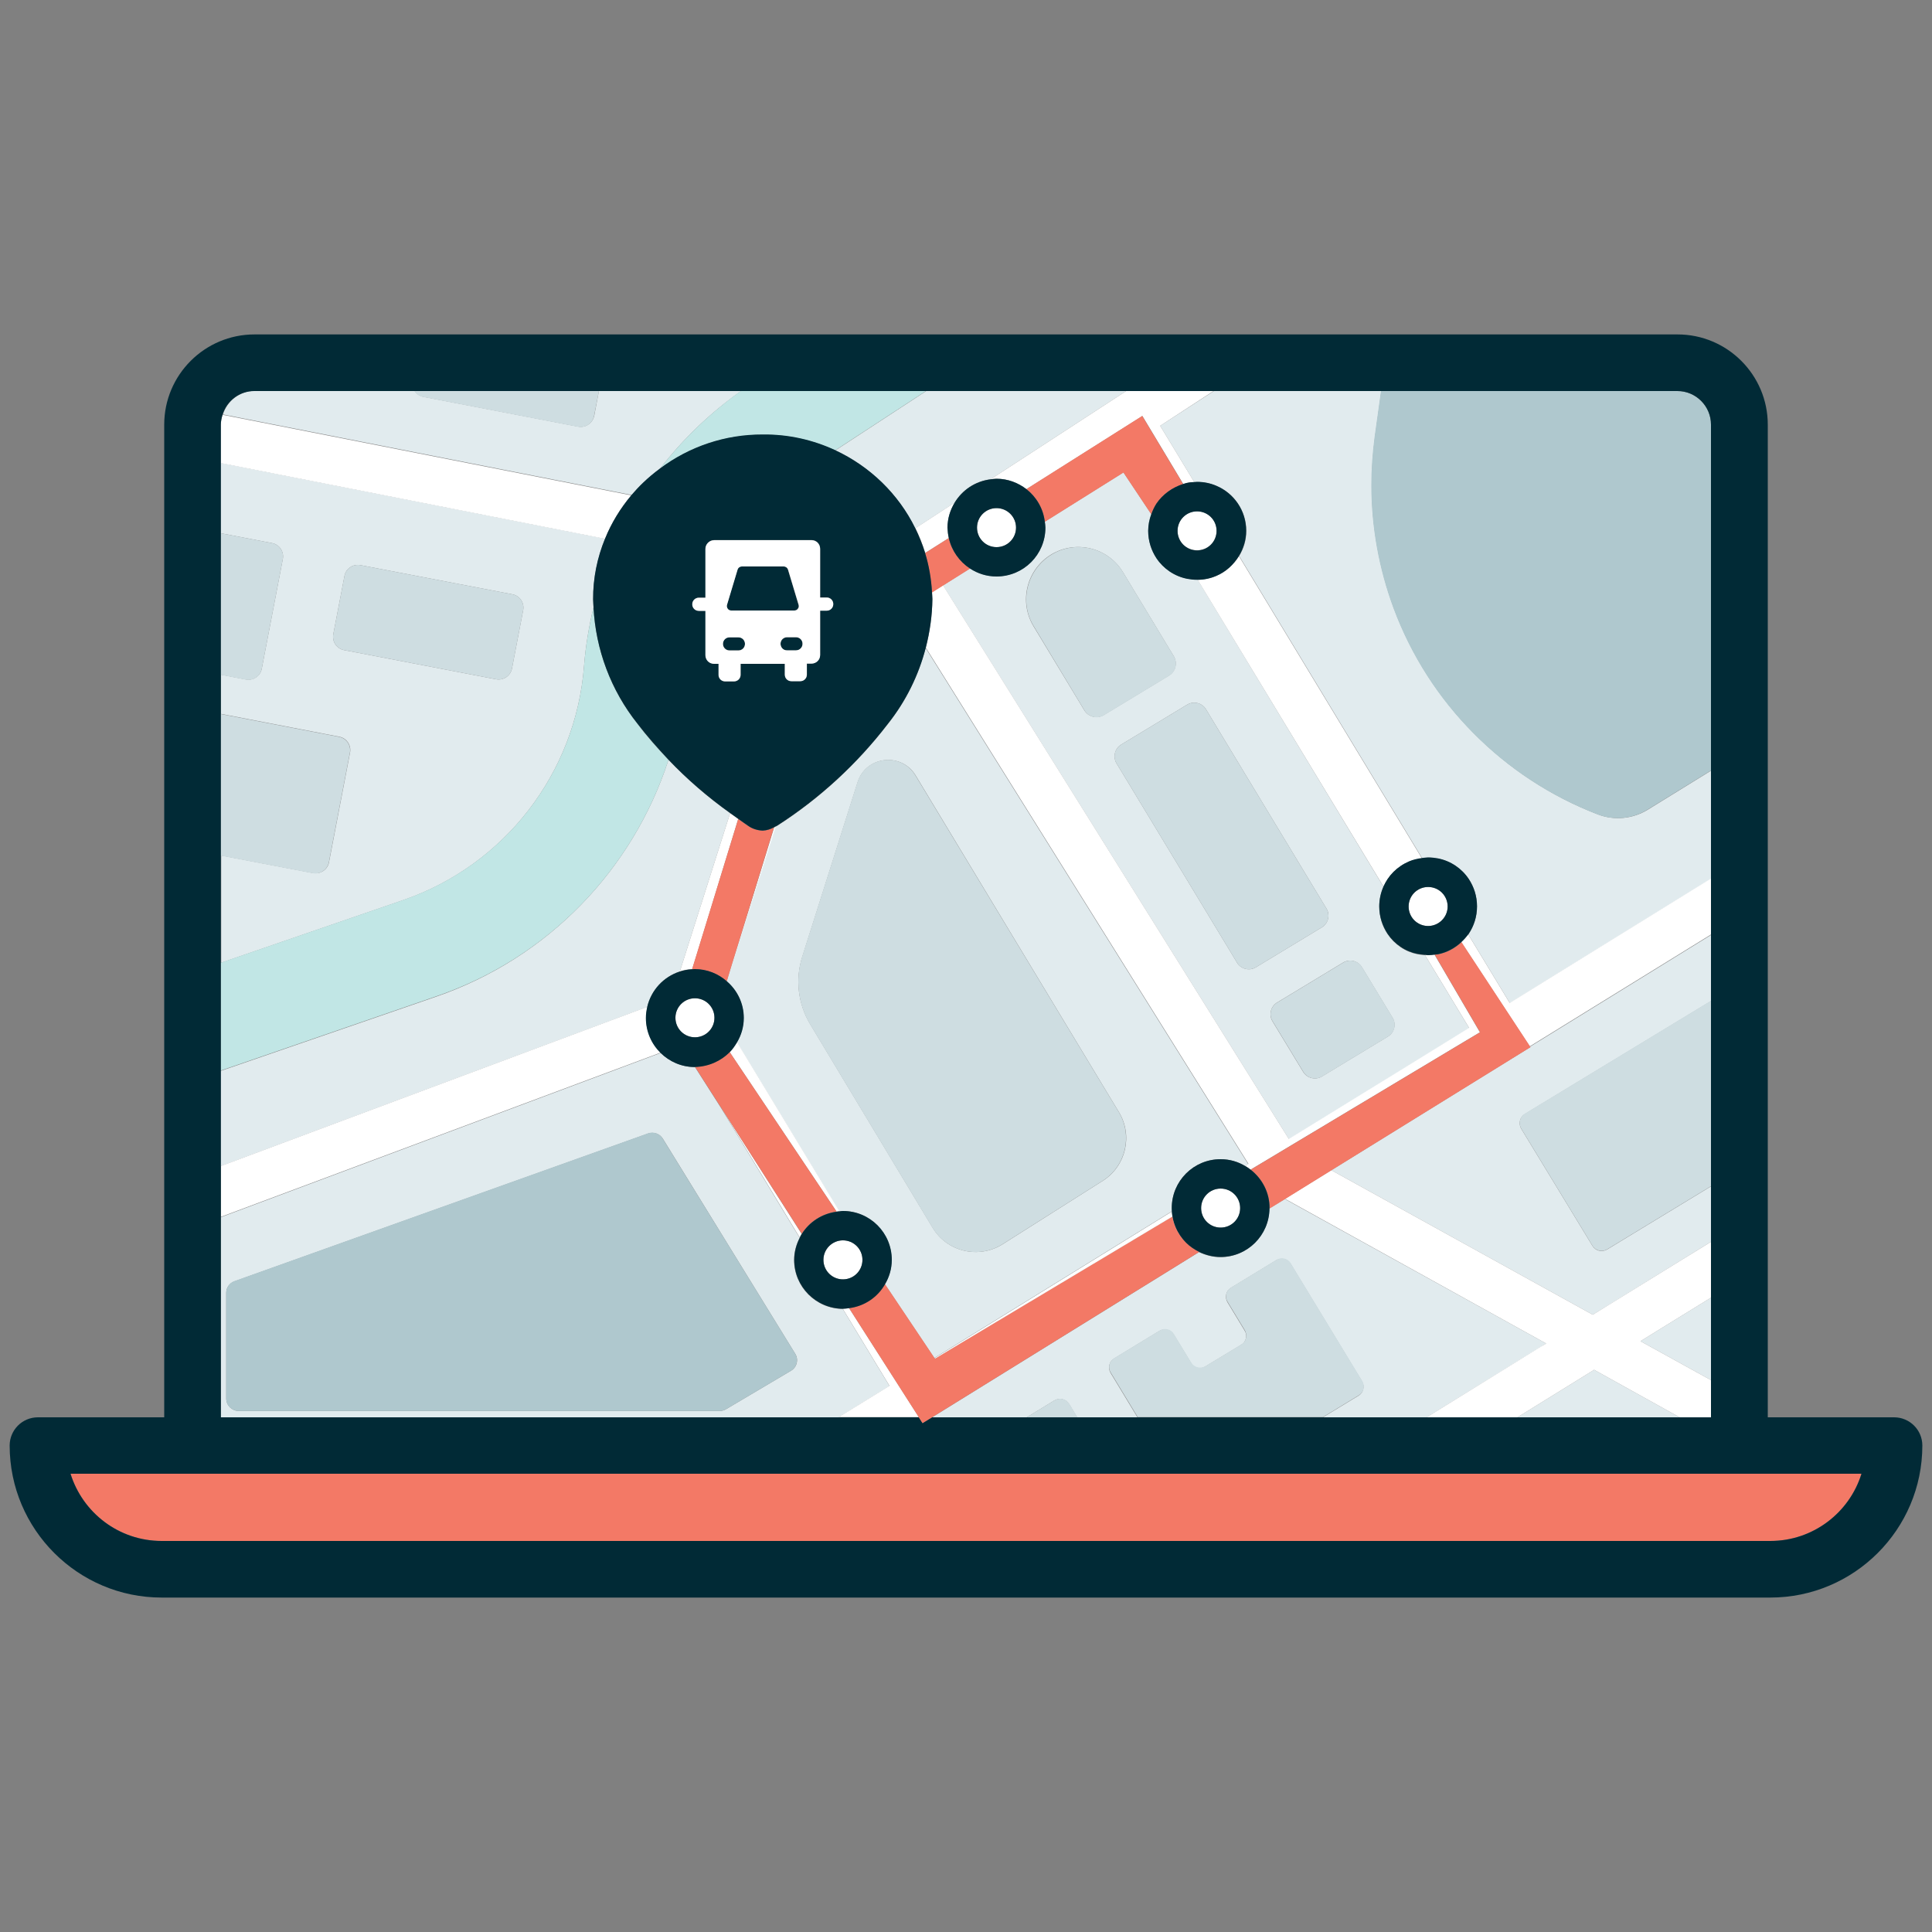 <?xml version="1.0" encoding="UTF-8"?>
<svg xmlns="http://www.w3.org/2000/svg" xmlns:xlink="http://www.w3.org/1999/xlink" version="1.1" id="Layer_1" x="0px" y="0px" viewBox="0 0 100 100" style="enable-background:new 0 0 100 100;" xml:space="preserve">
<rect x="0" y="0" width="100" height="100" fill="#808080" stroke="none"/>
<style type="text/css">
	.st0{fill:#E1EBEE;}
	.st1{fill:#C1E6E5;}
	.st2{fill:#FFFFFF;}
	.st3{fill:#AFC8CE;}
	.st4{fill:#CEDDE1;}
	.st5{fill:#F37966;}
	.st6{fill:#012A36;}
</style>
<g>
	<polygon class="st0" points="82.32,71.02 78.54,73.36 86.94,73.36 82.51,70.9  "></polygon>
	<path class="st0" d="M60.65,62.53c0-0.7,0.28-1.33,0.74-1.79c0.46-0.46,1.09-0.74,1.79-0.74c0.47,0,0.91,0.14,1.28,0.36l0.15-0.1   l-16.7-26.72c-0.37,1.43-1.03,2.77-1.96,3.94c-1.59,2.07-3.52,3.85-5.73,5.27c-0.02,0.02-0.05,0.02-0.08,0.04l-2.27,7.14   l-0.26,0.86c0.53,0.46,0.88,1.14,0.88,1.9c0,0.46-0.13,0.89-0.35,1.26l5.3,8.75c0.06,0,0.12-0.02,0.18-0.02   c1.4,0,2.53,1.13,2.53,2.53c0,0.46-0.13,0.89-0.35,1.26l2.56,3.82l12.29-7.59C60.66,62.64,60.65,62.59,60.65,62.53z M57.08,61.12   L51.9,64.4c-1.24,0.78-2.88,0.4-3.63-0.86l-6.33-10.52c-0.64-1.06-0.79-2.34-0.41-3.51l2.86-9.02c0.43-1.36,2.26-1.57,3-0.36   l10.53,17.44C58.65,58.78,58.28,60.36,57.08,61.12z"></path>
	<path class="st0" d="M80.03,69.54l-13.53-7.48l-0.8,0.49c-0.01,1.39-1.14,2.52-2.53,2.52c-0.4,0-0.77-0.1-1.11-0.26l-13.83,8.56   h4.9l1.44-0.88c0.27-0.16,0.61-0.08,0.77,0.19l0.42,0.69h3.12l-1.4-2.31c-0.15-0.26-0.07-0.59,0.18-0.74l2.35-1.43   c0.26-0.15,0.59-0.07,0.74,0.18l0.9,1.48c0.15,0.26,0.49,0.34,0.74,0.18l1.85-1.12c0.26-0.15,0.34-0.49,0.18-0.74l-0.89-1.47   c-0.15-0.26-0.07-0.59,0.18-0.74l2.35-1.43c0.26-0.15,0.59-0.07,0.74,0.18l3.7,6.09c0.15,0.26,0.07,0.59-0.18,0.74l-1.86,1.13h5.37   l5.9-3.64L80.03,69.54z"></path>
	<path class="st0" d="M47.37,27.35l2.04-1.33c0.39-0.65,1.06-1.11,1.86-1.21l7.02-4.57H47.94l-4.71,3.08   C45.03,24.15,46.5,25.58,47.37,27.35z"></path>
	<path class="st0" d="M33.28,25c0.28-0.27,0.57-0.51,0.88-0.74c1.19-1.54,2.61-2.9,4.2-4.02H31l-0.24,1.27   c-0.08,0.39-0.45,0.65-0.84,0.57l-8-1.54c-0.2-0.04-0.36-0.15-0.46-0.31h-8.27c-0.78,0-1.43,0.52-1.65,1.22l21.16,4.17   C32.87,25.41,33.07,25.2,33.28,25z"></path>
	<path class="st0" d="M79.21,54.2l-10.3,6.37l13.53,7.48l0.82-0.5l5.31-3.28v-2.87l-5.38,3.27c-0.27,0.16-0.61,0.08-0.77-0.19   l-3.68-6.05c-0.16-0.27-0.08-0.61,0.19-0.77l9.64-5.85v-3.42l-9.38,5.79L79.21,54.2z"></path>
	<polygon class="st0" points="84.91,69.42 88.57,71.44 88.57,67.16 85.83,68.85  "></polygon>
	<path class="st0" d="M30.23,34.47c0.08-1.02,0.25-2.04,0.49-3.04c-0.01-0.13-0.02-0.27-0.02-0.4c0-1.09,0.22-2.16,0.62-3.15   l-19.89-3.92v3.64l2.65,0.51c0.38,0.07,0.63,0.44,0.56,0.82l-1.09,5.68c-0.07,0.38-0.44,0.63-0.82,0.56l-1.29-0.25v2.03l6.12,1.18   c0.38,0.07,0.63,0.44,0.56,0.82l-1.09,5.68c-0.07,0.38-0.44,0.63-0.82,0.56l-4.76-0.91v5.55l9.42-3.24   C26.12,44.78,29.8,40.02,30.23,34.47z M17.81,33.65c-0.38-0.07-0.63-0.44-0.56-0.82l0.58-3.02c0.07-0.38,0.44-0.63,0.82-0.56   l7.87,1.51c0.38,0.07,0.63,0.44,0.56,0.82L26.5,34.6c-0.07,0.38-0.44,0.63-0.82,0.56L17.81,33.65z"></path>
	<path class="st0" d="M43.41,73.36l2.63-1.62l0,0l-2.42-3.99c-1.39-0.01-2.52-1.14-2.52-2.53c0-0.42,0.11-0.81,0.29-1.15l-4.13-6.82   l-1.29-2.02c0,0,0,0,0,0c-0.69,0-1.31-0.28-1.77-0.73l-22.76,8.5v10.37H43.41z M12.14,66.32l21.41-7.65   c0.28-0.1,0.6,0.01,0.76,0.27l6.85,11.13c0.19,0.3,0.09,0.7-0.22,0.88l-3.36,1.99c-0.1,0.06-0.21,0.09-0.33,0.09h-24.9   c-0.35,0-0.64-0.29-0.64-0.64v-5.48C11.71,66.65,11.88,66.41,12.14,66.32z"></path>
	<path class="st0" d="M66.72,58.97l0.26-0.16l3.36-2.07l2.1-1.29l3.61-2.23l0,0l-2.29-3.78c-0.29-0.02-0.57-0.07-0.83-0.18   c-0.15-0.06-0.3-0.14-0.43-0.23c-0.27-0.18-0.5-0.41-0.68-0.68c-0.27-0.4-0.43-0.89-0.43-1.42c0-0.37,0.08-0.72,0.22-1.03L61.99,30   c-0.01,0-0.02,0-0.03,0c-0.17,0-0.35-0.02-0.51-0.05c-0.66-0.13-1.23-0.53-1.59-1.06c-0.27-0.4-0.43-0.89-0.43-1.42   c0-0.3,0.06-0.59,0.16-0.86l-1.44-2.16l-4.07,2.55c0.01,0.1,0.03,0.2,0.03,0.3c0,1.4-1.13,2.53-2.53,2.53   c-0.51,0-0.97-0.15-1.37-0.41l-1.4,0.88L66.72,58.97z M70.49,50.06l1.59,2.62c0.2,0.33,0.09,0.77-0.24,0.97l-3.42,2.07   c-0.33,0.2-0.77,0.09-0.97-0.24l-1.59-2.62c-0.2-0.33-0.09-0.77,0.24-0.97l3.42-2.07C69.86,49.62,70.29,49.73,70.49,50.06z    M62.42,36.71l6.24,10.32c0.2,0.33,0.09,0.77-0.24,0.97L65,50.07c-0.33,0.2-0.77,0.09-0.97-0.24l-6.24-10.32   c-0.2-0.33-0.09-0.77,0.24-0.97l3.42-2.07C61.78,36.27,62.22,36.38,62.42,36.71z M54.41,28.7c1.28-0.77,2.94-0.36,3.71,0.91   l2.63,4.35c0.21,0.35,0.1,0.8-0.25,1.01l-3.37,2.04c-0.35,0.21-0.8,0.1-1.01-0.25l-2.63-4.35C52.73,31.14,53.13,29.48,54.41,28.7z"></path>
	<path class="st0" d="M60.05,22.04l1.77,2.92c0.05,0,0.1-0.01,0.15-0.01c0.35,0,0.68,0.07,0.99,0.2c0.91,0.38,1.55,1.28,1.55,2.33   c0,0.48-0.14,0.92-0.37,1.3l9.47,15.64c0.1-0.01,0.21-0.03,0.31-0.03c0.17,0,0.35,0.02,0.51,0.05c0.66,0.13,1.23,0.53,1.59,1.06   c0.27,0.4,0.43,0.89,0.43,1.42s-0.16,1.01-0.43,1.42c-0.01,0.01-0.02,0.02-0.02,0.03l2.15,3.55l0,0l10.43-6.44v-5.6l-3.29,2.03   c-0.78,0.48-1.74,0.57-2.59,0.24c-2.44-0.94-4.62-2.38-6.42-4.2c-1.8-1.82-3.22-4.01-4.13-6.46c-0.76-2.05-1.15-4.21-1.15-6.38   c0-0.83,0.06-1.67,0.17-2.5l0.33-2.37h-8.67L60.05,22.04L60.05,22.04z"></path>
	<path class="st0" d="M35.19,50.28l2.6-8.19c-1.15-0.82-2.22-1.74-3.19-2.76C32.76,45,28.37,49.59,22.57,51.59l-11.14,3.84v4.93   l22.07-8.24C33.71,51.25,34.35,50.56,35.19,50.28z"></path>
	<path class="st1" d="M34.6,39.33c-0.56-0.59-1.11-1.2-1.6-1.86c-1.38-1.73-2.17-3.85-2.28-6.04c-0.24,1-0.41,2.02-0.49,3.04   c-0.43,5.55-4.11,10.31-9.38,12.12l-9.42,3.24v5.58l11.14-3.84C28.37,49.59,32.76,45,34.6,39.33z"></path>
	<path class="st1" d="M34.16,24.26c1.53-1.14,3.39-1.76,5.31-1.76c1.35-0.01,2.62,0.29,3.76,0.81l4.71-3.08h-9.58   C36.77,21.36,35.35,22.72,34.16,24.26z"></path>
	<path class="st2" d="M33.44,52.68c0-0.2,0.03-0.38,0.07-0.57l-22.07,8.24v2.63l22.76-8.5C33.73,54.03,33.44,53.39,33.44,52.68z"></path>
	<path class="st2" d="M49.11,27.85c-0.04-0.18-0.06-0.36-0.06-0.55c0-0.47,0.14-0.91,0.37-1.29l-2.04,1.33   c0.2,0.41,0.38,0.84,0.51,1.28L49.11,27.85z"></path>
	<path class="st2" d="M40.16,42.78c-0.03,0.02-0.06,0.03-0.09,0.05l-2.18,7.09L40.16,42.78z"></path>
	<path class="st2" d="M38.21,42.39c-0.14-0.1-0.28-0.2-0.42-0.3l-2.6,8.19c0.2-0.07,0.41-0.11,0.64-0.12L38.21,42.39z"></path>
	<path class="st2" d="M51.58,24.78c0.59,0,1.12,0.21,1.55,0.54l6-3.79l2.12,3.53c0.07-0.02,0.13-0.05,0.21-0.06   c0.12-0.02,0.24-0.03,0.36-0.04l-1.77-2.92l0,0l2.76-1.8h-4.52l-7.02,4.57C51.38,24.8,51.48,24.78,51.58,24.78z"></path>
	<path class="st2" d="M62.95,29.81c-0.29,0.12-0.62,0.19-0.96,0.2l9.62,15.88c0.06-0.13,0.13-0.26,0.21-0.38   c0.18-0.27,0.41-0.5,0.68-0.68c0.13-0.09,0.28-0.17,0.43-0.23c0.21-0.09,0.44-0.14,0.67-0.17l-9.47-15.64   C63.85,29.23,63.45,29.6,62.95,29.81z"></path>
	<path class="st2" d="M37.77,54.46l5.53,8.25c0.05-0.01,0.1-0.01,0.15-0.02l-5.3-8.75C38.04,54.13,37.92,54.31,37.77,54.46z"></path>
	<path class="st2" d="M37.26,57.23l4.13,6.82c0.03-0.06,0.07-0.13,0.1-0.19L37.26,57.23z"></path>
	<polygon class="st2" points="82.44,68.05 68.91,60.57 66.51,62.05 80.03,69.54 79.74,69.71 73.84,73.36 78.54,73.36 82.32,71.02    82.51,70.9 86.94,73.36 88.57,73.36 88.57,71.44 84.91,69.42 85.83,68.85 88.57,67.16 88.57,64.27 83.25,67.55  "></polygon>
	<path class="st2" d="M78.14,51.91l-2.15-3.55c-0.1,0.15-0.22,0.28-0.36,0.4l3.55,5.4l9.38-5.79v-2.9L78.14,51.91L78.14,51.91z"></path>
	<path class="st2" d="M64.46,60.36c0.09,0.06,0.18,0.12,0.27,0.18l11.87-7.11l-2.35-4.02c-0.11,0.02-0.23,0.03-0.34,0.03   c-0.05,0-0.1-0.01-0.16-0.02l2.29,3.78l0,0l-3.61,2.23l-2.1,1.29l-3.36,2.07l-0.26,0.16l-17.9-28.66l-0.57,0.36   c0.01,0.12,0.02,0.24,0.02,0.36c-0.01,0.85-0.13,1.69-0.34,2.51l16.7,26.72L64.46,60.36z"></path>
	<path class="st2" d="M43.95,67.71c-0.11,0.01-0.21,0.03-0.32,0.03c0,0-0.01,0-0.01,0l2.42,3.99l0,0l-2.63,1.62h4.15L43.95,67.71z"></path>
	<path class="st3" d="M70.98,25.11c0,2.17,0.39,4.33,1.15,6.38c0.91,2.45,2.33,4.65,4.13,6.46c1.8,1.82,3.98,3.26,6.42,4.2   c0.85,0.33,1.81,0.24,2.59-0.24l3.29-2.03v-17.9c0-0.96-0.78-1.74-1.74-1.74H71.48l-0.33,2.37C71.04,23.44,70.98,24.28,70.98,25.11   z"></path>
	<path class="st3" d="M12.35,73.03h24.9c0.11,0,0.23-0.03,0.33-0.09l3.36-1.99c0.31-0.18,0.4-0.58,0.22-0.88L34.3,58.93   c-0.16-0.26-0.47-0.37-0.76-0.27l-21.41,7.65c-0.25,0.09-0.42,0.33-0.42,0.6v5.48C11.71,72.75,12,73.03,12.35,73.03z"></path>
	<path class="st4" d="M47.38,40.13c-0.74-1.22-2.57-1-3,0.36l-2.86,9.02c-0.37,1.18-0.22,2.46,0.41,3.51l6.33,10.52   c0.76,1.26,2.4,1.64,3.63,0.86l5.18-3.28c1.2-0.76,1.57-2.34,0.84-3.56L47.38,40.13z"></path>
	<path class="st4" d="M54.58,72.48l-1.44,0.88h2.63l-0.42-0.69C55.19,72.4,54.84,72.32,54.58,72.48z"></path>
	<path class="st4" d="M70.51,71.48l-3.7-6.09c-0.15-0.26-0.49-0.34-0.74-0.18l-2.35,1.43c-0.26,0.15-0.34,0.49-0.18,0.74l0.89,1.47   c0.15,0.26,0.07,0.59-0.18,0.74l-1.85,1.12c-0.26,0.15-0.59,0.07-0.74-0.18l-0.9-1.48c-0.15-0.26-0.49-0.34-0.74-0.18l-2.35,1.43   c-0.26,0.15-0.34,0.49-0.18,0.74l1.4,2.31h9.58l1.86-1.13C70.59,72.07,70.67,71.74,70.51,71.48z"></path>
	<path class="st4" d="M78.74,58.42l3.68,6.05c0.16,0.27,0.51,0.35,0.77,0.19l5.38-3.27v-9.6l-9.64,5.85   C78.66,57.81,78.58,58.15,78.74,58.42z"></path>
	<path class="st2" d="M32.68,25.64l-21.16-4.17c-0.05,0.16-0.09,0.34-0.09,0.52v1.98l19.89,3.92   C31.65,27.07,32.11,26.31,32.68,25.64z"></path>
	<path class="st4" d="M21.91,20.55l8,1.54c0.39,0.08,0.77-0.18,0.84-0.57L31,20.24h-9.55C21.55,20.4,21.71,20.51,21.91,20.55z"></path>
	<path class="st4" d="M13.55,34.61l1.09-5.68c0.07-0.38-0.18-0.75-0.56-0.82l-2.65-0.51v7.33l1.29,0.25   C13.11,35.25,13.48,35,13.55,34.61z"></path>
	<path class="st4" d="M17.02,44.64l1.09-5.68c0.07-0.38-0.18-0.75-0.56-0.82l-6.12-1.18v7.33l4.76,0.91   C16.57,45.27,16.94,45.02,17.02,44.64z"></path>
	<path class="st4" d="M26.5,34.6l0.58-3.02c0.07-0.38-0.18-0.75-0.56-0.82l-7.87-1.51c-0.38-0.07-0.75,0.18-0.82,0.56l-0.58,3.02   c-0.07,0.38,0.18,0.75,0.56,0.82l7.87,1.51C26.06,35.23,26.43,34.98,26.5,34.6z"></path>
	<path class="st4" d="M57.79,39.51l6.24,10.32c0.2,0.33,0.63,0.44,0.97,0.24L68.42,48c0.33-0.2,0.44-0.63,0.24-0.97l-6.24-10.32   c-0.2-0.33-0.63-0.44-0.97-0.24l-3.42,2.07C57.69,38.75,57.59,39.18,57.79,39.51z"></path>
	<path class="st4" d="M56.13,36.77c0.21,0.35,0.66,0.46,1.01,0.25l3.37-2.04c0.35-0.21,0.46-0.66,0.25-1.01l-2.63-4.35   c-0.77-1.28-2.44-1.69-3.71-0.91s-1.69,2.44-0.91,3.71L56.13,36.77z"></path>
	<path class="st4" d="M65.87,52.86l1.59,2.62c0.2,0.33,0.63,0.44,0.97,0.24l3.42-2.07c0.33-0.2,0.44-0.63,0.24-0.97l-1.59-2.62   c-0.2-0.33-0.63-0.44-0.97-0.24l-3.42,2.07C65.77,52.09,65.66,52.53,65.87,52.86z"></path>
	<path class="st5" d="M3.65,76.28c0.63,2.01,2.5,3.48,4.72,3.48h83.26c2.21,0,4.09-1.46,4.72-3.48H3.65z"></path>
	<path class="st6" d="M98.04,73.36h-6.54V21.98c0-2.57-2.09-4.67-4.67-4.67H13.17c-2.57,0-4.67,2.09-4.67,4.67v51.38H1.96   c-0.81,0-1.46,0.66-1.46,1.46c0,4.34,3.53,7.87,7.87,7.87h83.26c4.34,0,7.87-3.53,7.87-7.87C99.5,74.01,98.84,73.36,98.04,73.36z    M11.43,60.35v-4.93v-5.58v-5.55v-7.33v-2.03V27.6v-3.64v-1.98c0-0.18,0.04-0.35,0.09-0.52c0.22-0.71,0.87-1.22,1.65-1.22h8.27H31   h7.36h9.58h10.35h4.52h8.67h15.34c0.96,0,1.74,0.78,1.74,1.74v17.9v5.6v2.9v3.42v9.6v2.87v2.9v4.28v1.91h-1.63h-8.4h-4.69h-5.37   h-9.58h-3.12h-2.63h-4.9l-0.49,0.3l-0.19-0.3h-4.15H11.43V62.98V60.35z M91.63,79.76H8.37c-2.22,0-4.09-1.46-4.72-3.48h92.7   C95.73,78.29,93.85,79.76,91.63,79.76z"></path>
	<path class="st5" d="M50.21,29.43c-0.55-0.36-0.96-0.92-1.1-1.58l-1.23,0.78c0.2,0.65,0.32,1.33,0.36,2.04l0.57-0.36L50.21,29.43z"></path>
	<path class="st5" d="M61.39,64.32c-0.36-0.36-0.61-0.83-0.7-1.36l-12.3,7.36l-0.02-0.03l-2.56-3.82c-0.39,0.67-1.06,1.13-1.86,1.24   l3.61,5.65l0.19,0.3l0.49-0.3l13.83-8.56C61.82,64.67,61.59,64.52,61.39,64.32z"></path>
	<path class="st5" d="M54.08,27.01l4.07-2.55l1.44,2.16c0.07-0.2,0.16-0.39,0.27-0.56c0.32-0.48,0.81-0.83,1.38-1l-2.12-3.53   l-6,3.79C53.65,25.72,54,26.32,54.08,27.01z"></path>
	<path class="st5" d="M40.06,42.83c-0.18,0.09-0.38,0.16-0.58,0.17c-0.27-0.01-0.54-0.1-0.76-0.25c-0.18-0.11-0.34-0.24-0.51-0.36   l-2.39,7.78c0.05,0,0.09-0.01,0.14-0.01c0.64,0,1.21,0.24,1.66,0.63l0.26-0.86L40.06,42.83z"></path>
	<path class="st5" d="M74.26,49.41l2.35,4.02l-11.87,7.11c0.59,0.46,0.98,1.18,0.98,1.99c0,0.01,0,0.01,0,0.02l0.8-0.49l2.4-1.49   l10.3-6.37l-0.02-0.03l-3.55-5.4c-0.33,0.31-0.75,0.54-1.21,0.63C74.37,49.41,74.31,49.41,74.26,49.41z"></path>
	<path class="st5" d="M43.3,62.71l-5.53-8.25c-0.46,0.46-1.1,0.75-1.8,0.75l1.29,2.02l4.24,6.63C41.89,63.24,42.54,62.81,43.3,62.71   z"></path>
	<path class="st6" d="M38.22,32.98h-0.46c-0.19,0-0.34,0.15-0.34,0.34s0.15,0.34,0.34,0.34h0.46c0.19,0,0.34-0.15,0.34-0.34   S38.41,32.98,38.22,32.98z"></path>
	<path class="st6" d="M38.39,29.32c-0.1,0-0.19,0.07-0.22,0.16h0l-0.55,1.83h0c-0.02,0.07-0.01,0.14,0.04,0.2   c0.04,0.06,0.11,0.09,0.18,0.09h3.27c0.07,0,0.14-0.03,0.18-0.09c0.04-0.06,0.06-0.13,0.04-0.2l-0.55-1.83   c-0.03-0.1-0.12-0.16-0.22-0.16H38.39z"></path>
	<path class="st6" d="M41.2,33.67c0.19,0,0.34-0.15,0.34-0.34s-0.15-0.34-0.34-0.34h-0.46c-0.19,0-0.34,0.15-0.34,0.34   s0.15,0.34,0.34,0.34H41.2z"></path>
	<path class="st6" d="M38.72,42.74c0.22,0.16,0.49,0.24,0.76,0.25c0.21-0.01,0.4-0.07,0.58-0.17c0.03-0.02,0.06-0.03,0.09-0.05   c0.03-0.02,0.05-0.02,0.08-0.04c2.2-1.41,4.14-3.2,5.73-5.27c0.93-1.17,1.59-2.51,1.96-3.94c0.21-0.82,0.33-1.66,0.34-2.51   c0-0.12-0.02-0.24-0.02-0.36c-0.04-0.71-0.16-1.39-0.36-2.04c-0.14-0.44-0.31-0.87-0.51-1.28c-0.87-1.77-2.34-3.19-4.14-4.03   c-1.14-0.53-2.42-0.83-3.76-0.81c-1.93-0.01-3.79,0.62-5.31,1.76c-0.31,0.23-0.6,0.47-0.88,0.74c-0.21,0.2-0.41,0.42-0.6,0.64   c-0.57,0.68-1.03,1.43-1.36,2.24c-0.41,0.99-0.63,2.06-0.62,3.15c0,0.14,0.02,0.27,0.02,0.4c0.11,2.2,0.9,4.31,2.28,6.04   c0.5,0.65,1.04,1.26,1.6,1.86c0.97,1.02,2.04,1.94,3.19,2.76c0.14,0.1,0.28,0.2,0.42,0.3C38.39,42.5,38.55,42.63,38.72,42.74z    M38.34,34.35v0.57c0,0.19-0.15,0.34-0.34,0.34h-0.46c-0.19,0-0.34-0.15-0.34-0.34v-0.57h-0.23c-0.12,0-0.24-0.05-0.32-0.13   c-0.09-0.09-0.13-0.2-0.13-0.32v-2.29h-0.34c-0.19,0-0.34-0.15-0.34-0.34s0.15-0.34,0.34-0.34h0.34v-2.52   c0-0.25,0.2-0.46,0.46-0.46H42c0.12,0,0.24,0.05,0.32,0.13c0.09,0.09,0.13,0.2,0.13,0.32v2.52h0.34c0.19,0,0.34,0.15,0.34,0.34   s-0.15,0.34-0.34,0.34h-0.34v2.29c0,0.12-0.05,0.24-0.13,0.32c-0.09,0.09-0.2,0.13-0.32,0.13h-0.23v0.57   c0,0.19-0.15,0.34-0.34,0.34h-0.46c-0.19,0-0.34-0.15-0.34-0.34v-0.57H38.34z"></path>
	<path class="st2" d="M40.62,34.92c0,0.19,0.15,0.34,0.34,0.34h0.46c0.19,0,0.34-0.15,0.34-0.34v-0.57H42   c0.12,0,0.24-0.05,0.32-0.13c0.09-0.09,0.13-0.2,0.13-0.32v-2.29h0.34c0.19,0,0.34-0.15,0.34-0.34s-0.15-0.34-0.34-0.34h-0.34   v-2.52c0-0.12-0.05-0.24-0.13-0.32c-0.09-0.09-0.2-0.13-0.32-0.13h-5.03c-0.25,0-0.46,0.2-0.46,0.46v2.52h-0.34   c-0.19,0-0.34,0.15-0.34,0.34s0.15,0.34,0.34,0.34h0.34v2.29c0,0.12,0.05,0.24,0.13,0.32c0.09,0.09,0.2,0.13,0.32,0.13h0.23v0.57   c0,0.19,0.15,0.34,0.34,0.34h0.46c0.19,0,0.34-0.15,0.34-0.34v-0.57h2.29V34.92z M40.79,29.48l0.55,1.83   c0.02,0.07,0.01,0.14-0.04,0.2c-0.04,0.06-0.11,0.09-0.18,0.09h-3.27c-0.07,0-0.14-0.03-0.18-0.09c-0.04-0.06-0.06-0.13-0.04-0.2h0   l0.55-1.83h0c0.03-0.1,0.12-0.16,0.22-0.16h2.17C40.67,29.32,40.76,29.39,40.79,29.48z M38.22,33.67h-0.46   c-0.19,0-0.34-0.15-0.34-0.34s0.15-0.34,0.34-0.34h0.46c0.19,0,0.34,0.15,0.34,0.34S38.41,33.67,38.22,33.67z M40.4,33.32   c0-0.19,0.15-0.34,0.34-0.34h0.46c0.19,0,0.34,0.15,0.34,0.34s-0.15,0.34-0.34,0.34h-0.46C40.55,33.67,40.4,33.51,40.4,33.32z"></path>
	<path class="st2" d="M61.96,26.46c-0.56,0-1.01,0.45-1.01,1.01s0.45,1.01,1.01,1.01c0.56,0,1.01-0.45,1.01-1.01   S62.52,26.46,61.96,26.46z"></path>
	<path class="st6" d="M59.86,26.06c-0.11,0.17-0.2,0.36-0.27,0.56c-0.1,0.27-0.16,0.56-0.16,0.86c0,0.52,0.16,1.01,0.43,1.42   c0.36,0.54,0.93,0.93,1.59,1.06c0.16,0.03,0.34,0.05,0.51,0.05c0.01,0,0.02,0,0.03,0c0.34,0,0.66-0.07,0.96-0.2   c0.5-0.21,0.9-0.58,1.18-1.04c0.23-0.38,0.37-0.82,0.37-1.3c0-1.05-0.64-1.95-1.55-2.33c-0.3-0.13-0.64-0.2-0.99-0.2   c-0.05,0-0.1,0.01-0.15,0.01c-0.12,0.01-0.25,0.01-0.36,0.04c-0.07,0.01-0.14,0.04-0.21,0.06C60.68,25.23,60.19,25.58,59.86,26.06z    M61.96,28.49c-0.56,0-1.01-0.45-1.01-1.01s0.45-1.01,1.01-1.01c0.56,0,1.01,0.45,1.01,1.01S62.52,28.49,61.96,28.49z"></path>
	<circle class="st2" cx="43.63" cy="65.21" r="1.01"></circle>
	<path class="st6" d="M43.95,67.71c0.8-0.1,1.48-0.57,1.86-1.24c0.22-0.37,0.35-0.8,0.35-1.26c0-1.4-1.13-2.53-2.53-2.53   c-0.06,0-0.12,0.01-0.18,0.02c-0.05,0-0.1,0.01-0.15,0.02c-0.76,0.1-1.41,0.53-1.8,1.15c-0.04,0.06-0.07,0.13-0.1,0.19   c-0.18,0.35-0.29,0.74-0.29,1.15c0,1.39,1.13,2.52,2.52,2.53c0,0,0.01,0,0.01,0C43.74,67.74,43.85,67.72,43.95,67.71z M43.63,64.2   c0.56,0,1.01,0.45,1.01,1.01s-0.45,1.01-1.01,1.01s-1.01-0.45-1.01-1.01S43.08,64.2,43.63,64.2z"></path>
	<circle class="st2" cx="35.97" cy="52.68" r="1.01"></circle>
	<path class="st6" d="M37.77,54.46c0.15-0.15,0.27-0.33,0.38-0.51c0.22-0.37,0.35-0.8,0.35-1.26c0-0.76-0.34-1.44-0.88-1.9   c-0.44-0.39-1.02-0.63-1.66-0.63c-0.05,0-0.1,0.01-0.14,0.01c-0.22,0.01-0.43,0.05-0.64,0.12c-0.84,0.27-1.48,0.96-1.68,1.83   c-0.04,0.18-0.07,0.37-0.07,0.57c0,0.71,0.29,1.35,0.76,1.81c0.46,0.45,1.08,0.73,1.77,0.73c0,0,0,0,0,0   C36.68,55.21,37.31,54.92,37.77,54.46z M35.97,51.67c0.56,0,1.01,0.45,1.01,1.01s-0.45,1.01-1.01,1.01s-1.01-0.45-1.01-1.01   S35.41,51.67,35.97,51.67z"></path>
	<circle class="st2" cx="51.58" cy="27.31" r="1.01"></circle>
	<path class="st6" d="M49.11,27.85c0.15,0.66,0.55,1.22,1.1,1.58c0.4,0.26,0.86,0.41,1.37,0.41c1.4,0,2.53-1.13,2.53-2.53   c0-0.1-0.02-0.2-0.03-0.3c-0.08-0.69-0.44-1.29-0.95-1.69c-0.43-0.33-0.96-0.54-1.55-0.54c-0.11,0-0.21,0.02-0.31,0.03   c-0.79,0.1-1.46,0.55-1.86,1.21c-0.23,0.38-0.37,0.82-0.37,1.29C49.05,27.5,49.07,27.68,49.11,27.85z M51.58,26.3   c0.56,0,1.01,0.45,1.01,1.01s-0.45,1.01-1.01,1.01s-1.01-0.45-1.01-1.01S51.02,26.3,51.58,26.3z"></path>
	<path class="st2" d="M74.93,46.92c0-0.56-0.45-1.01-1.01-1.01c-0.56,0-1.01,0.45-1.01,1.01s0.45,1.01,1.01,1.01   C74.47,47.93,74.93,47.47,74.93,46.92z"></path>
	<path class="st6" d="M72.5,44.82C72.23,45,72,45.23,71.82,45.5c-0.08,0.12-0.15,0.25-0.21,0.38c-0.14,0.32-0.22,0.66-0.22,1.03   c0,0.52,0.16,1.01,0.43,1.42c0.18,0.27,0.41,0.5,0.68,0.68c0.13,0.09,0.28,0.17,0.43,0.23c0.26,0.11,0.54,0.16,0.83,0.18   c0.05,0,0.1,0.02,0.16,0.02c0.12,0,0.23-0.02,0.34-0.03c0.06-0.01,0.11-0.01,0.17-0.02c0.46-0.09,0.88-0.32,1.21-0.63   c0.13-0.12,0.25-0.26,0.36-0.4c0.01-0.01,0.02-0.02,0.02-0.03c0.27-0.4,0.43-0.89,0.43-1.42s-0.16-1.01-0.43-1.42   c-0.36-0.54-0.93-0.93-1.59-1.06c-0.16-0.03-0.34-0.05-0.51-0.05c-0.11,0-0.21,0.02-0.31,0.03c-0.23,0.03-0.46,0.08-0.67,0.17   C72.78,44.65,72.63,44.73,72.5,44.82z M73.92,47.93c-0.56,0-1.01-0.45-1.01-1.01s0.45-1.01,1.01-1.01c0.56,0,1.01,0.45,1.01,1.01   S74.47,47.93,73.92,47.93z"></path>
	<path class="st2" d="M60.65,62.53c0-0.7,0.28-1.33,0.74-1.79C60.93,61.2,60.65,61.83,60.65,62.53c0,0.06,0.01,0.11,0.02,0.17   l-12.29,7.59l0.02,0.03l12.3-7.36c0.09,0.53,0.34,1,0.7,1.36C60.93,63.86,60.65,63.23,60.65,62.53z"></path>
	<path class="st2" d="M63.18,63.54c0.56,0,1.01-0.45,1.01-1.01s-0.45-1.01-1.01-1.01s-1.01,0.45-1.01,1.01S62.62,63.54,63.18,63.54z   "></path>
	<path class="st6" d="M64.73,60.54c-0.09-0.07-0.17-0.13-0.27-0.18C64.09,60.13,63.65,60,63.18,60c-0.7,0-1.33,0.28-1.79,0.74   c-0.46,0.46-0.74,1.09-0.74,1.79c0,0.7,0.28,1.33,0.74,1.79c0.2,0.2,0.43,0.35,0.68,0.48c0.34,0.16,0.71,0.26,1.11,0.26   c1.39,0,2.52-1.12,2.53-2.52c0-0.01,0-0.01,0-0.02C65.71,61.72,65.33,61.01,64.73,60.54z M63.18,61.52c0.56,0,1.01,0.45,1.01,1.01   s-0.45,1.01-1.01,1.01s-1.01-0.45-1.01-1.01S62.62,61.52,63.18,61.52z"></path>
</g>
</svg>
